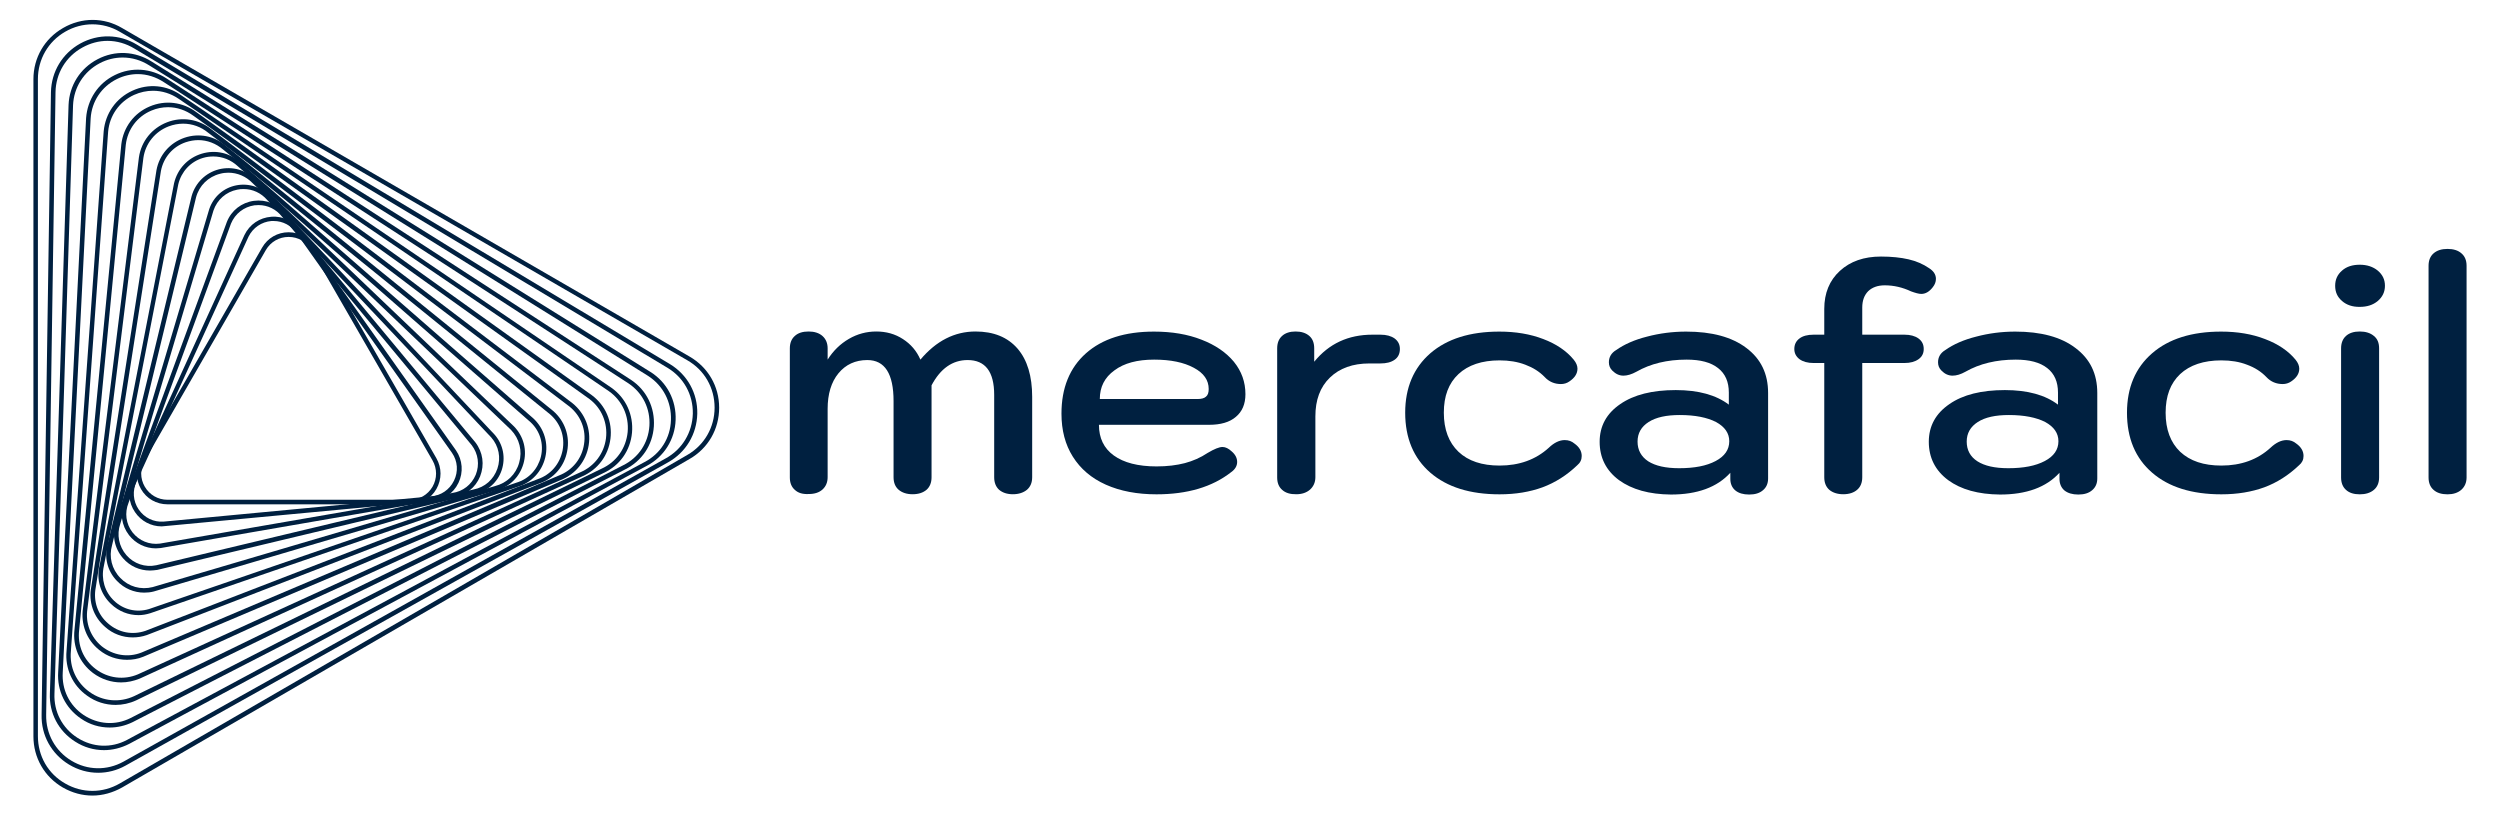 <?xml version="1.0" encoding="UTF-8"?>
<svg xmlns="http://www.w3.org/2000/svg" xmlns:xlink="http://www.w3.org/1999/xlink" width="92px" height="30px" viewBox="0 0 92 30" version="1.1">
<g id="surface1">
<path style=" stroke:none;fill-rule:nonzero;fill:rgb(0%,12.549%,25.098%);fill-opacity:1;" d="M 15.082 18.559 L 6.164 18.559 C 5.758 18.559 5.391 18.352 5.188 17.996 C 4.984 17.637 4.984 17.219 5.188 16.863 L 9.645 9.113 C 9.848 8.758 10.215 8.547 10.621 8.547 C 11.027 8.547 11.395 8.758 11.598 9.113 L 16.059 16.863 C 16.262 17.219 16.262 17.637 16.059 17.996 C 15.855 18.352 15.492 18.559 15.082 18.559 Z M 10.621 8.719 C 10.273 8.719 9.961 8.898 9.785 9.199 L 5.328 16.945 C 5.152 17.246 5.152 17.609 5.328 17.91 C 5.504 18.211 5.812 18.391 6.164 18.391 L 15.082 18.391 C 15.43 18.391 15.742 18.211 15.918 17.91 C 16.09 17.609 16.09 17.246 15.918 16.945 L 11.457 9.199 C 11.281 8.898 10.973 8.719 10.621 8.719 Z M 10.621 8.719 "/>
<path style=" stroke:none;fill-rule:nonzero;fill:rgb(0%,12.549%,25.098%);fill-opacity:1;" d="M 5.949 19.371 C 5.555 19.371 5.191 19.176 4.969 18.848 C 4.723 18.492 4.691 18.047 4.883 17.66 L 8.996 8.648 C 9.184 8.258 9.555 8.008 9.984 7.977 C 10.414 7.941 10.812 8.141 11.059 8.496 L 16.781 16.574 C 17.023 16.93 17.059 17.379 16.871 17.77 C 16.684 18.16 16.316 18.406 15.887 18.438 L 6.039 19.363 C 6.012 19.363 5.977 19.371 5.949 19.371 Z M 10.07 8.133 C 10.039 8.133 10.02 8.133 9.988 8.133 C 9.625 8.164 9.309 8.379 9.145 8.711 L 5.027 17.723 C 4.867 18.055 4.895 18.441 5.102 18.746 C 5.312 19.055 5.656 19.223 6.023 19.195 L 15.859 18.266 C 16.227 18.238 16.543 18.023 16.707 17.688 C 16.871 17.355 16.844 16.969 16.633 16.664 L 10.914 8.586 C 10.723 8.297 10.406 8.133 10.07 8.133 Z M 10.07 8.133 "/>
<path style=" stroke:none;fill-rule:nonzero;fill:rgb(0%,12.549%,25.098%);fill-opacity:1;" d="M 5.734 20.18 C 5.352 20.18 4.988 20.004 4.746 19.691 C 4.469 19.332 4.402 18.867 4.578 18.441 L 8.348 8.168 C 8.516 7.742 8.891 7.453 9.34 7.391 C 9.793 7.332 10.227 7.504 10.504 7.867 L 17.492 16.277 C 17.773 16.641 17.836 17.105 17.668 17.531 C 17.496 17.953 17.125 18.242 16.672 18.305 L 5.914 20.168 C 5.852 20.172 5.789 20.18 5.734 20.18 Z M 9.516 7.547 C 9.465 7.547 9.414 7.551 9.363 7.555 C 8.973 7.613 8.652 7.863 8.5 8.23 L 4.73 18.504 C 4.582 18.871 4.633 19.277 4.875 19.59 C 5.121 19.902 5.496 20.055 5.887 20.004 L 16.645 18.141 C 17.035 18.086 17.355 17.836 17.508 17.469 C 17.656 17.102 17.598 16.699 17.363 16.387 L 10.375 7.969 C 10.164 7.699 9.848 7.547 9.516 7.547 Z M 9.516 7.547 "/>
<path style=" stroke:none;fill-rule:nonzero;fill:rgb(0%,12.549%,25.098%);fill-opacity:1;" d="M 5.52 20.996 C 5.141 20.996 4.781 20.836 4.527 20.543 C 4.211 20.18 4.113 19.691 4.266 19.234 L 7.699 7.699 C 7.855 7.238 8.23 6.91 8.699 6.82 C 9.168 6.73 9.641 6.891 9.957 7.25 L 18.203 15.996 C 18.52 16.359 18.613 16.852 18.461 17.305 C 18.309 17.758 17.93 18.086 17.465 18.18 L 5.785 20.973 C 5.695 20.984 5.609 20.996 5.52 20.996 Z M 8.965 6.957 C 8.883 6.957 8.812 6.961 8.73 6.98 C 8.32 7.059 7.992 7.348 7.855 7.75 L 4.426 19.277 C 4.289 19.68 4.375 20.109 4.652 20.43 C 4.926 20.746 5.34 20.887 5.75 20.801 L 17.43 18.012 C 17.84 17.934 18.168 17.645 18.305 17.242 C 18.441 16.844 18.355 16.414 18.078 16.098 L 9.832 7.359 C 9.605 7.098 9.297 6.957 8.965 6.957 Z M 8.965 6.957 "/>
<path style=" stroke:none;fill-rule:nonzero;fill:rgb(0%,12.549%,25.098%);fill-opacity:1;" d="M 5.305 21.809 C 4.934 21.809 4.57 21.656 4.305 21.379 C 3.949 21.016 3.828 20.508 3.961 20.016 L 7.051 7.219 C 7.191 6.723 7.57 6.355 8.059 6.23 C 8.551 6.109 9.059 6.254 9.41 6.617 L 18.918 15.695 C 19.273 16.062 19.406 16.574 19.262 17.066 C 19.121 17.555 18.75 17.922 18.258 18.047 L 5.66 21.766 C 5.543 21.797 5.426 21.809 5.305 21.809 Z M 8.402 6.355 C 8.301 6.355 8.199 6.367 8.098 6.395 C 7.664 6.504 7.332 6.828 7.215 7.262 L 4.125 20.059 C 4 20.496 4.113 20.945 4.426 21.266 C 4.734 21.59 5.18 21.715 5.617 21.605 L 18.219 17.887 C 18.652 17.777 18.988 17.457 19.105 17.027 C 19.23 16.598 19.117 16.145 18.805 15.82 L 9.289 6.734 C 9.055 6.492 8.738 6.355 8.402 6.355 Z M 8.402 6.355 "/>
<path style=" stroke:none;fill-rule:nonzero;fill:rgb(0%,12.549%,25.098%);fill-opacity:1;" d="M 5.098 22.637 C 4.723 22.637 4.367 22.496 4.086 22.227 C 3.695 21.859 3.539 21.328 3.664 20.809 L 6.406 6.742 C 6.531 6.215 6.91 5.812 7.422 5.656 C 7.938 5.5 8.473 5.625 8.863 5.996 L 19.637 15.406 C 20.027 15.777 20.188 16.309 20.066 16.832 C 19.941 17.355 19.562 17.762 19.051 17.914 L 5.531 22.566 C 5.383 22.613 5.238 22.637 5.098 22.637 Z M 7.852 5.758 C 7.723 5.758 7.598 5.773 7.469 5.812 C 7.012 5.949 6.676 6.312 6.562 6.777 L 3.82 20.84 C 3.715 21.312 3.855 21.781 4.199 22.109 C 4.543 22.438 5.023 22.551 5.48 22.414 L 19.004 17.762 C 19.461 17.625 19.793 17.266 19.906 16.801 C 20.016 16.336 19.875 15.867 19.527 15.539 L 8.75 6.117 C 8.5 5.883 8.18 5.758 7.852 5.758 Z M 7.852 5.758 "/>
<path style=" stroke:none;fill-rule:nonzero;fill:rgb(0%,12.549%,25.098%);fill-opacity:1;" d="M 4.883 23.457 C 4.516 23.457 4.152 23.328 3.867 23.07 C 3.438 22.699 3.25 22.148 3.359 21.59 L 5.758 6.262 C 5.863 5.699 6.25 5.258 6.785 5.07 C 7.32 4.887 7.891 5 8.32 5.371 L 20.359 15.125 C 20.789 15.5 20.98 16.055 20.871 16.609 C 20.766 17.164 20.383 17.605 19.852 17.789 L 5.402 23.371 C 5.23 23.43 5.059 23.457 4.883 23.457 Z M 7.297 5.156 C 7.145 5.156 6.988 5.184 6.836 5.234 C 6.355 5.398 6.016 5.797 5.922 6.293 L 3.523 21.621 C 3.426 22.121 3.594 22.617 3.98 22.945 C 4.363 23.281 4.871 23.379 5.352 23.215 L 19.789 17.633 C 20.27 17.469 20.605 17.07 20.703 16.574 C 20.797 16.074 20.629 15.582 20.246 15.25 L 8.207 5.5 C 7.945 5.277 7.625 5.156 7.297 5.156 Z M 7.297 5.156 "/>
<path style=" stroke:none;fill-rule:nonzero;fill:rgb(0%,12.549%,25.098%);fill-opacity:1;" d="M 4.672 24.281 C 4.305 24.281 3.945 24.16 3.645 23.914 C 3.184 23.543 2.965 22.965 3.055 22.375 L 5.113 5.785 C 5.203 5.191 5.594 4.715 6.148 4.5 C 6.699 4.285 7.309 4.383 7.773 4.754 L 21.07 14.84 C 21.531 15.215 21.758 15.793 21.664 16.383 C 21.57 16.969 21.184 17.449 20.629 17.668 L 5.273 24.168 C 5.074 24.25 4.871 24.281 4.672 24.281 Z M 6.738 4.551 C 6.559 4.551 6.379 4.586 6.203 4.652 C 5.707 4.844 5.355 5.277 5.277 5.809 L 3.219 22.398 C 3.133 22.93 3.336 23.445 3.746 23.785 C 4.164 24.117 4.711 24.211 5.211 24.012 L 20.566 17.5 C 21.062 17.309 21.414 16.879 21.492 16.348 C 21.578 15.816 21.375 15.301 20.961 14.965 L 7.664 4.887 C 7.395 4.664 7.07 4.551 6.738 4.551 Z M 6.738 4.551 "/>
<path style=" stroke:none;fill-rule:nonzero;fill:rgb(0%,12.549%,25.098%);fill-opacity:1;" d="M 4.457 25.113 C 4.094 25.113 3.73 24.996 3.422 24.766 C 2.922 24.387 2.668 23.789 2.742 23.168 L 4.465 5.305 C 4.543 4.68 4.934 4.16 5.508 3.918 C 6.086 3.672 6.727 3.754 7.223 4.125 L 21.785 14.547 C 22.289 14.926 22.543 15.52 22.465 16.145 C 22.387 16.766 22 17.281 21.426 17.531 L 5.141 24.973 C 4.922 25.062 4.691 25.113 4.457 25.113 Z M 6.188 3.945 C 5.977 3.945 5.773 3.984 5.57 4.07 C 5.047 4.289 4.695 4.762 4.629 5.328 L 2.914 23.18 C 2.844 23.746 3.07 24.281 3.523 24.621 C 3.973 24.961 4.555 25.035 5.074 24.816 L 21.359 17.379 C 21.875 17.156 22.23 16.688 22.301 16.125 C 22.367 15.566 22.141 15.023 21.691 14.684 L 7.121 4.262 C 6.84 4.055 6.512 3.945 6.188 3.945 Z M 6.188 3.945 "/>
<path style=" stroke:none;fill-rule:nonzero;fill:rgb(0%,12.549%,25.098%);fill-opacity:1;" d="M 4.25 25.941 C 3.883 25.941 3.516 25.828 3.207 25.602 C 2.668 25.223 2.387 24.602 2.449 23.949 L 3.816 4.828 C 3.879 4.172 4.266 3.617 4.867 3.34 C 5.465 3.062 6.141 3.129 6.672 3.508 L 22.496 14.266 C 23.035 14.645 23.316 15.266 23.258 15.922 C 23.199 16.578 22.809 17.133 22.211 17.406 L 5.012 25.773 C 4.766 25.887 4.504 25.941 4.25 25.941 Z M 5.629 3.34 C 5.395 3.34 5.16 3.391 4.934 3.492 C 4.391 3.742 4.035 4.246 3.98 4.84 L 2.609 23.961 C 2.551 24.559 2.812 25.121 3.297 25.465 C 3.781 25.812 4.398 25.867 4.938 25.617 L 22.141 17.246 C 22.684 17 23.039 16.496 23.098 15.898 C 23.152 15.305 22.895 14.738 22.406 14.395 L 6.582 3.641 C 6.293 3.441 5.961 3.34 5.629 3.34 Z M 5.629 3.34 "/>
<path style=" stroke:none;fill-rule:nonzero;fill:rgb(0%,12.549%,25.098%);fill-opacity:1;" d="M 4.035 26.773 C 3.668 26.773 3.301 26.668 2.98 26.445 C 2.41 26.059 2.094 25.422 2.141 24.73 L 3.168 4.348 C 3.219 3.656 3.613 3.062 4.227 2.762 C 4.844 2.457 5.555 2.508 6.129 2.887 L 23.219 13.977 C 23.797 14.359 24.105 15 24.062 15.691 C 24.016 16.383 23.621 16.969 23 17.277 L 4.883 26.574 C 4.609 26.707 4.324 26.773 4.035 26.773 Z M 5.07 2.727 C 4.809 2.727 4.543 2.789 4.301 2.91 C 3.738 3.188 3.375 3.73 3.336 4.359 L 2.309 24.746 C 2.27 25.375 2.551 25.957 3.074 26.309 C 3.602 26.66 4.246 26.707 4.809 26.422 L 22.934 17.121 C 23.496 16.844 23.859 16.301 23.898 15.672 C 23.938 15.047 23.656 14.461 23.129 14.109 L 6.035 3.027 C 5.738 2.832 5.406 2.727 5.07 2.727 Z M 5.07 2.727 "/>
<path style=" stroke:none;fill-rule:nonzero;fill:rgb(0%,12.549%,25.098%);fill-opacity:1;" d="M 3.828 27.605 C 3.453 27.605 3.086 27.5 2.762 27.289 C 2.152 26.902 1.805 26.242 1.836 25.516 L 2.523 3.867 C 2.551 3.141 2.953 2.512 3.59 2.18 C 4.227 1.844 4.973 1.879 5.582 2.266 L 23.938 13.688 C 24.547 14.07 24.891 14.734 24.863 15.457 C 24.836 16.176 24.434 16.812 23.797 17.145 L 4.754 27.375 C 4.457 27.527 4.137 27.605 3.828 27.605 Z M 4.516 2.117 C 4.227 2.117 3.941 2.184 3.668 2.328 C 3.082 2.637 2.715 3.215 2.688 3.879 L 2.004 25.527 C 1.977 26.191 2.293 26.797 2.852 27.152 C 3.41 27.508 4.094 27.539 4.672 27.23 L 23.719 17.004 C 24.305 16.699 24.672 16.121 24.691 15.457 C 24.715 14.797 24.406 14.191 23.848 13.832 L 5.492 2.406 C 5.191 2.215 4.855 2.117 4.516 2.117 Z M 4.516 2.117 "/>
<path style=" stroke:none;fill-rule:nonzero;fill:rgb(0%,12.549%,25.098%);fill-opacity:1;" d="M 3.613 28.438 C 3.238 28.438 2.871 28.336 2.535 28.133 C 1.891 27.742 1.512 27.055 1.531 26.305 L 1.875 3.391 C 1.891 2.637 2.293 1.969 2.953 1.602 C 3.613 1.238 4.391 1.25 5.035 1.641 L 24.652 13.398 C 25.297 13.789 25.676 14.473 25.66 15.227 C 25.641 15.98 25.242 16.648 24.582 17.016 L 4.617 28.176 C 4.301 28.352 3.957 28.438 3.613 28.438 Z M 3.957 1.504 C 3.641 1.504 3.324 1.586 3.031 1.75 C 2.426 2.082 2.055 2.699 2.043 3.391 L 1.699 26.309 C 1.688 27.004 2.031 27.633 2.625 27.992 C 3.219 28.352 3.934 28.363 4.539 28.031 L 24.5 16.867 C 25.105 16.535 25.477 15.918 25.496 15.223 C 25.508 14.523 25.16 13.895 24.57 13.539 L 4.949 1.789 C 4.641 1.602 4.301 1.504 3.957 1.504 Z M 3.957 1.504 "/>
<path style=" stroke:none;fill-rule:nonzero;fill:rgb(0%,12.549%,25.098%);fill-opacity:1;" d="M 3.402 29.277 C 3.031 29.277 2.66 29.18 2.312 28.98 C 1.633 28.586 1.23 27.883 1.23 27.098 L 1.23 2.914 C 1.23 2.129 1.637 1.422 2.32 1.031 C 3.004 0.633 3.816 0.633 4.492 1.031 L 25.375 13.121 C 26.059 13.516 26.465 14.219 26.465 15.004 C 26.465 15.793 26.059 16.5 25.375 16.891 L 25.336 16.816 L 25.375 16.891 L 4.492 28.98 C 4.148 29.172 3.777 29.277 3.402 29.277 Z M 3.402 0.895 C 3.059 0.895 2.715 0.984 2.398 1.168 C 1.773 1.527 1.395 2.184 1.395 2.91 L 1.395 27.09 C 1.395 27.82 1.766 28.473 2.398 28.832 C 3.023 29.195 3.777 29.195 4.406 28.832 L 25.293 16.742 C 25.918 16.383 26.297 15.73 26.297 15 C 26.297 14.27 25.922 13.617 25.293 13.258 L 4.406 1.168 C 4.094 0.984 3.746 0.895 3.402 0.895 Z M 3.402 0.895 "/>
<path style=" stroke:none;fill-rule:nonzero;fill:rgb(0%,12.549%,25.098%);fill-opacity:1;" d="M 29.25 18.027 C 29.129 17.922 29.066 17.77 29.066 17.57 L 29.066 12.82 C 29.066 12.621 29.129 12.469 29.25 12.363 C 29.367 12.254 29.535 12.199 29.758 12.199 C 29.969 12.199 30.145 12.254 30.27 12.367 C 30.395 12.48 30.457 12.633 30.457 12.82 L 30.457 13.234 C 30.664 12.906 30.926 12.652 31.242 12.469 C 31.551 12.289 31.891 12.199 32.246 12.199 C 32.613 12.199 32.938 12.289 33.227 12.477 C 33.516 12.664 33.73 12.91 33.871 13.234 C 34.453 12.543 35.129 12.199 35.898 12.199 C 36.562 12.199 37.078 12.406 37.445 12.828 C 37.805 13.246 37.984 13.84 37.984 14.605 L 37.984 17.562 C 37.984 17.762 37.918 17.914 37.793 18.023 C 37.664 18.129 37.488 18.188 37.273 18.188 C 37.059 18.188 36.891 18.129 36.766 18.023 C 36.648 17.914 36.586 17.762 36.586 17.562 L 36.586 14.531 C 36.586 13.676 36.258 13.25 35.609 13.25 C 35.051 13.25 34.609 13.562 34.281 14.18 L 34.281 17.562 C 34.281 17.762 34.219 17.914 34.098 18.023 C 33.973 18.129 33.805 18.188 33.582 18.188 C 33.367 18.188 33.195 18.129 33.07 18.023 C 32.945 17.914 32.883 17.762 32.883 17.562 L 32.883 14.758 C 32.883 13.754 32.562 13.25 31.918 13.25 C 31.477 13.25 31.121 13.414 30.855 13.738 C 30.59 14.059 30.457 14.5 30.457 15.047 L 30.457 17.559 C 30.457 17.746 30.395 17.898 30.27 18.012 C 30.145 18.125 29.977 18.18 29.758 18.18 C 29.535 18.191 29.371 18.141 29.25 18.027 Z M 29.25 18.027 "/>
<path style=" stroke:none;fill-rule:nonzero;fill:rgb(0%,12.549%,25.098%);fill-opacity:1;" d="M 40.695 17.836 C 40.164 17.598 39.762 17.254 39.48 16.805 C 39.199 16.359 39.062 15.832 39.062 15.223 C 39.062 14.277 39.363 13.535 39.965 13 C 40.566 12.469 41.398 12.203 42.465 12.203 C 43.129 12.203 43.707 12.301 44.215 12.5 C 44.723 12.695 45.121 12.969 45.406 13.312 C 45.691 13.664 45.832 14.059 45.832 14.508 C 45.832 14.871 45.711 15.148 45.48 15.34 C 45.25 15.539 44.918 15.633 44.492 15.633 L 40.441 15.633 C 40.441 16.121 40.621 16.496 40.988 16.762 C 41.355 17.027 41.879 17.164 42.562 17.164 C 42.953 17.164 43.301 17.121 43.602 17.043 C 43.898 16.965 44.184 16.84 44.441 16.668 C 44.684 16.523 44.867 16.449 44.988 16.449 C 45.098 16.449 45.211 16.504 45.328 16.613 C 45.465 16.73 45.527 16.863 45.527 17 C 45.527 17.145 45.453 17.27 45.312 17.371 C 44.613 17.922 43.691 18.191 42.559 18.191 C 41.852 18.191 41.227 18.074 40.695 17.836 Z M 44.07 14.684 C 44.211 14.684 44.316 14.656 44.379 14.598 C 44.449 14.543 44.48 14.449 44.48 14.316 C 44.48 13.992 44.301 13.73 43.934 13.535 C 43.566 13.336 43.082 13.234 42.473 13.234 C 41.855 13.234 41.367 13.363 41.012 13.629 C 40.648 13.891 40.473 14.242 40.473 14.684 C 40.473 14.684 44.07 14.684 44.07 14.684 Z M 44.07 14.684 "/>
<path style=" stroke:none;fill-rule:nonzero;fill:rgb(0%,12.549%,25.098%);fill-opacity:1;" d="M 47.184 18.027 C 47.062 17.922 47 17.77 47 17.57 L 47 12.82 C 47 12.621 47.062 12.469 47.18 12.363 C 47.297 12.254 47.469 12.199 47.676 12.199 C 47.891 12.199 48.059 12.254 48.184 12.363 C 48.305 12.469 48.363 12.621 48.363 12.82 L 48.363 13.312 C 48.906 12.645 49.617 12.316 50.504 12.316 L 50.793 12.316 C 51.02 12.316 51.191 12.363 51.324 12.457 C 51.453 12.555 51.516 12.68 51.516 12.844 C 51.516 13.012 51.453 13.148 51.324 13.238 C 51.191 13.332 51.02 13.375 50.793 13.375 L 50.391 13.375 C 49.781 13.375 49.297 13.551 48.941 13.895 C 48.578 14.246 48.406 14.723 48.406 15.324 L 48.406 17.562 C 48.406 17.75 48.336 17.902 48.211 18.016 C 48.082 18.129 47.914 18.188 47.703 18.188 C 47.48 18.191 47.309 18.141 47.184 18.027 Z M 47.184 18.027 "/>
<path style=" stroke:none;fill-rule:nonzero;fill:rgb(0%,12.549%,25.098%);fill-opacity:1;" d="M 52.637 17.395 C 52.023 16.863 51.711 16.125 51.711 15.188 C 51.711 14.266 52.023 13.535 52.637 13 C 53.254 12.469 54.098 12.203 55.176 12.203 C 55.777 12.203 56.316 12.293 56.793 12.477 C 57.266 12.656 57.645 12.91 57.914 13.238 C 58.004 13.348 58.051 13.461 58.051 13.566 C 58.051 13.75 57.949 13.906 57.75 14.039 C 57.66 14.102 57.555 14.133 57.441 14.133 C 57.211 14.133 57.008 14.051 56.844 13.875 C 56.652 13.676 56.414 13.527 56.133 13.422 C 55.848 13.312 55.531 13.262 55.184 13.262 C 54.535 13.262 54.027 13.434 53.672 13.766 C 53.309 14.105 53.133 14.574 53.133 15.188 C 53.133 15.805 53.316 16.285 53.672 16.625 C 54.031 16.965 54.535 17.133 55.184 17.133 C 55.91 17.133 56.516 16.914 56.996 16.477 C 57.191 16.289 57.391 16.195 57.582 16.195 C 57.723 16.195 57.84 16.238 57.941 16.324 C 58.117 16.449 58.207 16.602 58.207 16.781 C 58.207 16.918 58.152 17.031 58.043 17.121 C 57.656 17.492 57.227 17.762 56.762 17.934 C 56.301 18.102 55.777 18.191 55.184 18.191 C 54.098 18.191 53.254 17.926 52.637 17.395 Z M 52.637 17.395 "/>
<path style=" stroke:none;fill-rule:nonzero;fill:rgb(0%,12.549%,25.098%);fill-opacity:1;" d="M 59.578 17.668 C 59.105 17.316 58.867 16.844 58.867 16.258 C 58.867 15.68 59.121 15.215 59.625 14.871 C 60.129 14.523 60.809 14.355 61.668 14.355 C 62.504 14.355 63.152 14.535 63.621 14.891 L 63.621 14.445 C 63.621 14.055 63.492 13.754 63.227 13.547 C 62.961 13.336 62.578 13.234 62.07 13.234 C 61.352 13.234 60.738 13.383 60.219 13.68 C 60.043 13.777 59.883 13.824 59.742 13.824 C 59.59 13.824 59.457 13.762 59.332 13.637 C 59.246 13.551 59.207 13.449 59.207 13.332 C 59.207 13.145 59.293 12.992 59.473 12.883 C 59.773 12.672 60.148 12.504 60.613 12.387 C 61.07 12.266 61.551 12.203 62.051 12.203 C 62.996 12.203 63.734 12.402 64.266 12.805 C 64.801 13.207 65.066 13.754 65.066 14.461 L 65.066 17.609 C 65.066 17.789 65.004 17.934 64.879 18.039 C 64.754 18.148 64.586 18.199 64.367 18.199 C 64.152 18.199 63.98 18.148 63.859 18.047 C 63.738 17.945 63.676 17.801 63.676 17.621 L 63.676 17.398 C 63.188 17.934 62.457 18.199 61.488 18.199 C 60.691 18.191 60.059 18.016 59.578 17.668 Z M 63.137 16.965 C 63.469 16.789 63.637 16.547 63.637 16.238 C 63.637 15.941 63.473 15.707 63.152 15.531 C 62.824 15.363 62.379 15.273 61.816 15.273 C 61.324 15.273 60.941 15.355 60.668 15.531 C 60.398 15.703 60.262 15.945 60.262 16.25 C 60.262 16.562 60.395 16.805 60.656 16.977 C 60.922 17.145 61.297 17.23 61.793 17.23 C 62.352 17.23 62.801 17.145 63.137 16.965 Z M 63.137 16.965 "/>
<path style=" stroke:none;fill-rule:nonzero;fill:rgb(0%,12.549%,25.098%);fill-opacity:1;" d="M 71.242 10.262 C 71.242 10.371 71.203 10.473 71.129 10.566 C 71.004 10.73 70.863 10.816 70.703 10.816 C 70.613 10.816 70.488 10.781 70.328 10.723 C 70.012 10.574 69.688 10.5 69.359 10.5 C 69.102 10.5 68.898 10.574 68.75 10.715 C 68.605 10.863 68.531 11.059 68.531 11.32 L 68.531 12.316 L 70.082 12.316 C 70.297 12.316 70.473 12.363 70.602 12.457 C 70.734 12.555 70.793 12.68 70.793 12.844 C 70.793 13 70.734 13.125 70.602 13.219 C 70.473 13.312 70.297 13.359 70.082 13.359 L 68.531 13.359 L 68.531 17.562 C 68.531 17.762 68.469 17.914 68.344 18.023 C 68.223 18.129 68.051 18.188 67.832 18.188 C 67.617 18.188 67.441 18.129 67.316 18.023 C 67.195 17.914 67.133 17.762 67.133 17.562 L 67.133 13.359 L 66.742 13.359 C 66.527 13.359 66.352 13.312 66.223 13.219 C 66.094 13.121 66.031 12.996 66.031 12.844 C 66.031 12.68 66.094 12.551 66.219 12.457 C 66.34 12.363 66.516 12.316 66.742 12.316 L 67.133 12.316 L 67.133 11.367 C 67.133 10.789 67.324 10.32 67.707 9.969 C 68.09 9.617 68.594 9.441 69.219 9.441 C 69.609 9.441 69.949 9.477 70.234 9.543 C 70.52 9.609 70.773 9.719 70.988 9.867 C 71.156 9.973 71.242 10.105 71.242 10.262 Z M 71.242 10.262 "/>
<path style=" stroke:none;fill-rule:nonzero;fill:rgb(0%,12.549%,25.098%);fill-opacity:1;" d="M 71.691 17.668 C 71.219 17.316 70.98 16.844 70.98 16.258 C 70.98 15.68 71.234 15.215 71.738 14.871 C 72.238 14.523 72.922 14.355 73.781 14.355 C 74.617 14.355 75.266 14.535 75.734 14.891 L 75.734 14.445 C 75.734 14.055 75.605 13.754 75.34 13.547 C 75.074 13.336 74.688 13.234 74.18 13.234 C 73.465 13.234 72.848 13.383 72.328 13.68 C 72.156 13.777 71.996 13.824 71.855 13.824 C 71.703 13.824 71.566 13.762 71.445 13.637 C 71.359 13.551 71.32 13.449 71.32 13.332 C 71.32 13.145 71.406 12.992 71.586 12.883 C 71.883 12.672 72.262 12.504 72.727 12.387 C 73.184 12.266 73.66 12.203 74.164 12.203 C 75.105 12.203 75.848 12.402 76.375 12.805 C 76.914 13.207 77.18 13.754 77.18 14.461 L 77.18 17.609 C 77.18 17.789 77.117 17.934 76.992 18.039 C 76.867 18.148 76.699 18.199 76.48 18.199 C 76.266 18.199 76.094 18.148 75.969 18.047 C 75.852 17.945 75.789 17.801 75.789 17.621 L 75.789 17.398 C 75.301 17.934 74.57 18.199 73.602 18.199 C 72.797 18.191 72.168 18.016 71.691 17.668 Z M 75.25 16.965 C 75.582 16.789 75.75 16.547 75.75 16.238 C 75.75 15.941 75.586 15.707 75.266 15.531 C 74.938 15.363 74.492 15.273 73.926 15.273 C 73.438 15.273 73.051 15.355 72.781 15.531 C 72.512 15.703 72.375 15.945 72.375 16.25 C 72.375 16.562 72.504 16.805 72.77 16.977 C 73.035 17.145 73.406 17.23 73.906 17.23 C 74.465 17.23 74.91 17.145 75.25 16.965 Z M 75.25 16.965 "/>
<path style=" stroke:none;fill-rule:nonzero;fill:rgb(0%,12.549%,25.098%);fill-opacity:1;" d="M 79.199 17.395 C 78.582 16.863 78.273 16.125 78.273 15.188 C 78.273 14.266 78.582 13.535 79.199 13 C 79.812 12.469 80.66 12.203 81.738 12.203 C 82.336 12.203 82.879 12.293 83.352 12.477 C 83.828 12.656 84.207 12.91 84.477 13.238 C 84.566 13.348 84.613 13.461 84.613 13.566 C 84.613 13.75 84.512 13.906 84.312 14.039 C 84.223 14.102 84.113 14.133 84.004 14.133 C 83.77 14.133 83.566 14.051 83.402 13.875 C 83.211 13.676 82.977 13.527 82.691 13.422 C 82.41 13.312 82.094 13.262 81.746 13.262 C 81.094 13.262 80.586 13.434 80.23 13.766 C 79.871 14.105 79.695 14.574 79.695 15.188 C 79.695 15.805 79.875 16.285 80.23 16.625 C 80.594 16.965 81.094 17.133 81.746 17.133 C 82.473 17.133 83.078 16.914 83.555 16.477 C 83.754 16.289 83.953 16.195 84.145 16.195 C 84.285 16.195 84.402 16.238 84.504 16.324 C 84.68 16.449 84.77 16.602 84.77 16.781 C 84.77 16.918 84.715 17.031 84.605 17.121 C 84.215 17.492 83.789 17.762 83.324 17.934 C 82.863 18.102 82.336 18.191 81.746 18.191 C 80.66 18.191 79.812 17.926 79.199 17.395 Z M 79.199 17.395 "/>
<path style=" stroke:none;fill-rule:nonzero;fill:rgb(0%,12.549%,25.098%);fill-opacity:1;" d="M 86.188 11.078 C 86.016 10.93 85.934 10.75 85.934 10.516 C 85.934 10.289 86.016 10.105 86.188 9.957 C 86.355 9.809 86.574 9.742 86.84 9.742 C 87.105 9.742 87.328 9.816 87.5 9.957 C 87.676 10.105 87.766 10.285 87.766 10.516 C 87.766 10.742 87.676 10.93 87.5 11.078 C 87.328 11.223 87.105 11.293 86.84 11.293 C 86.574 11.297 86.355 11.223 86.188 11.078 Z M 86.332 18.027 C 86.215 17.922 86.152 17.77 86.152 17.57 L 86.152 12.82 C 86.152 12.621 86.215 12.469 86.332 12.363 C 86.453 12.254 86.621 12.199 86.84 12.199 C 87.055 12.199 87.23 12.254 87.359 12.363 C 87.492 12.469 87.551 12.621 87.551 12.82 L 87.551 17.57 C 87.551 17.77 87.484 17.922 87.359 18.027 C 87.23 18.137 87.055 18.191 86.84 18.191 C 86.625 18.191 86.457 18.141 86.332 18.027 Z M 86.332 18.027 "/>
<path style=" stroke:none;fill-rule:nonzero;fill:rgb(0%,12.549%,25.098%);fill-opacity:1;" d="M 89.555 18.027 C 89.434 17.922 89.371 17.77 89.371 17.57 L 89.371 9.781 C 89.371 9.582 89.434 9.43 89.555 9.324 C 89.68 9.215 89.848 9.16 90.07 9.16 C 90.285 9.16 90.461 9.215 90.582 9.324 C 90.707 9.43 90.77 9.582 90.77 9.781 L 90.77 17.57 C 90.77 17.758 90.703 17.91 90.578 18.023 C 90.449 18.137 90.277 18.191 90.07 18.191 C 89.855 18.191 89.68 18.141 89.555 18.027 Z M 89.555 18.027 "/>
</g>
</svg>
